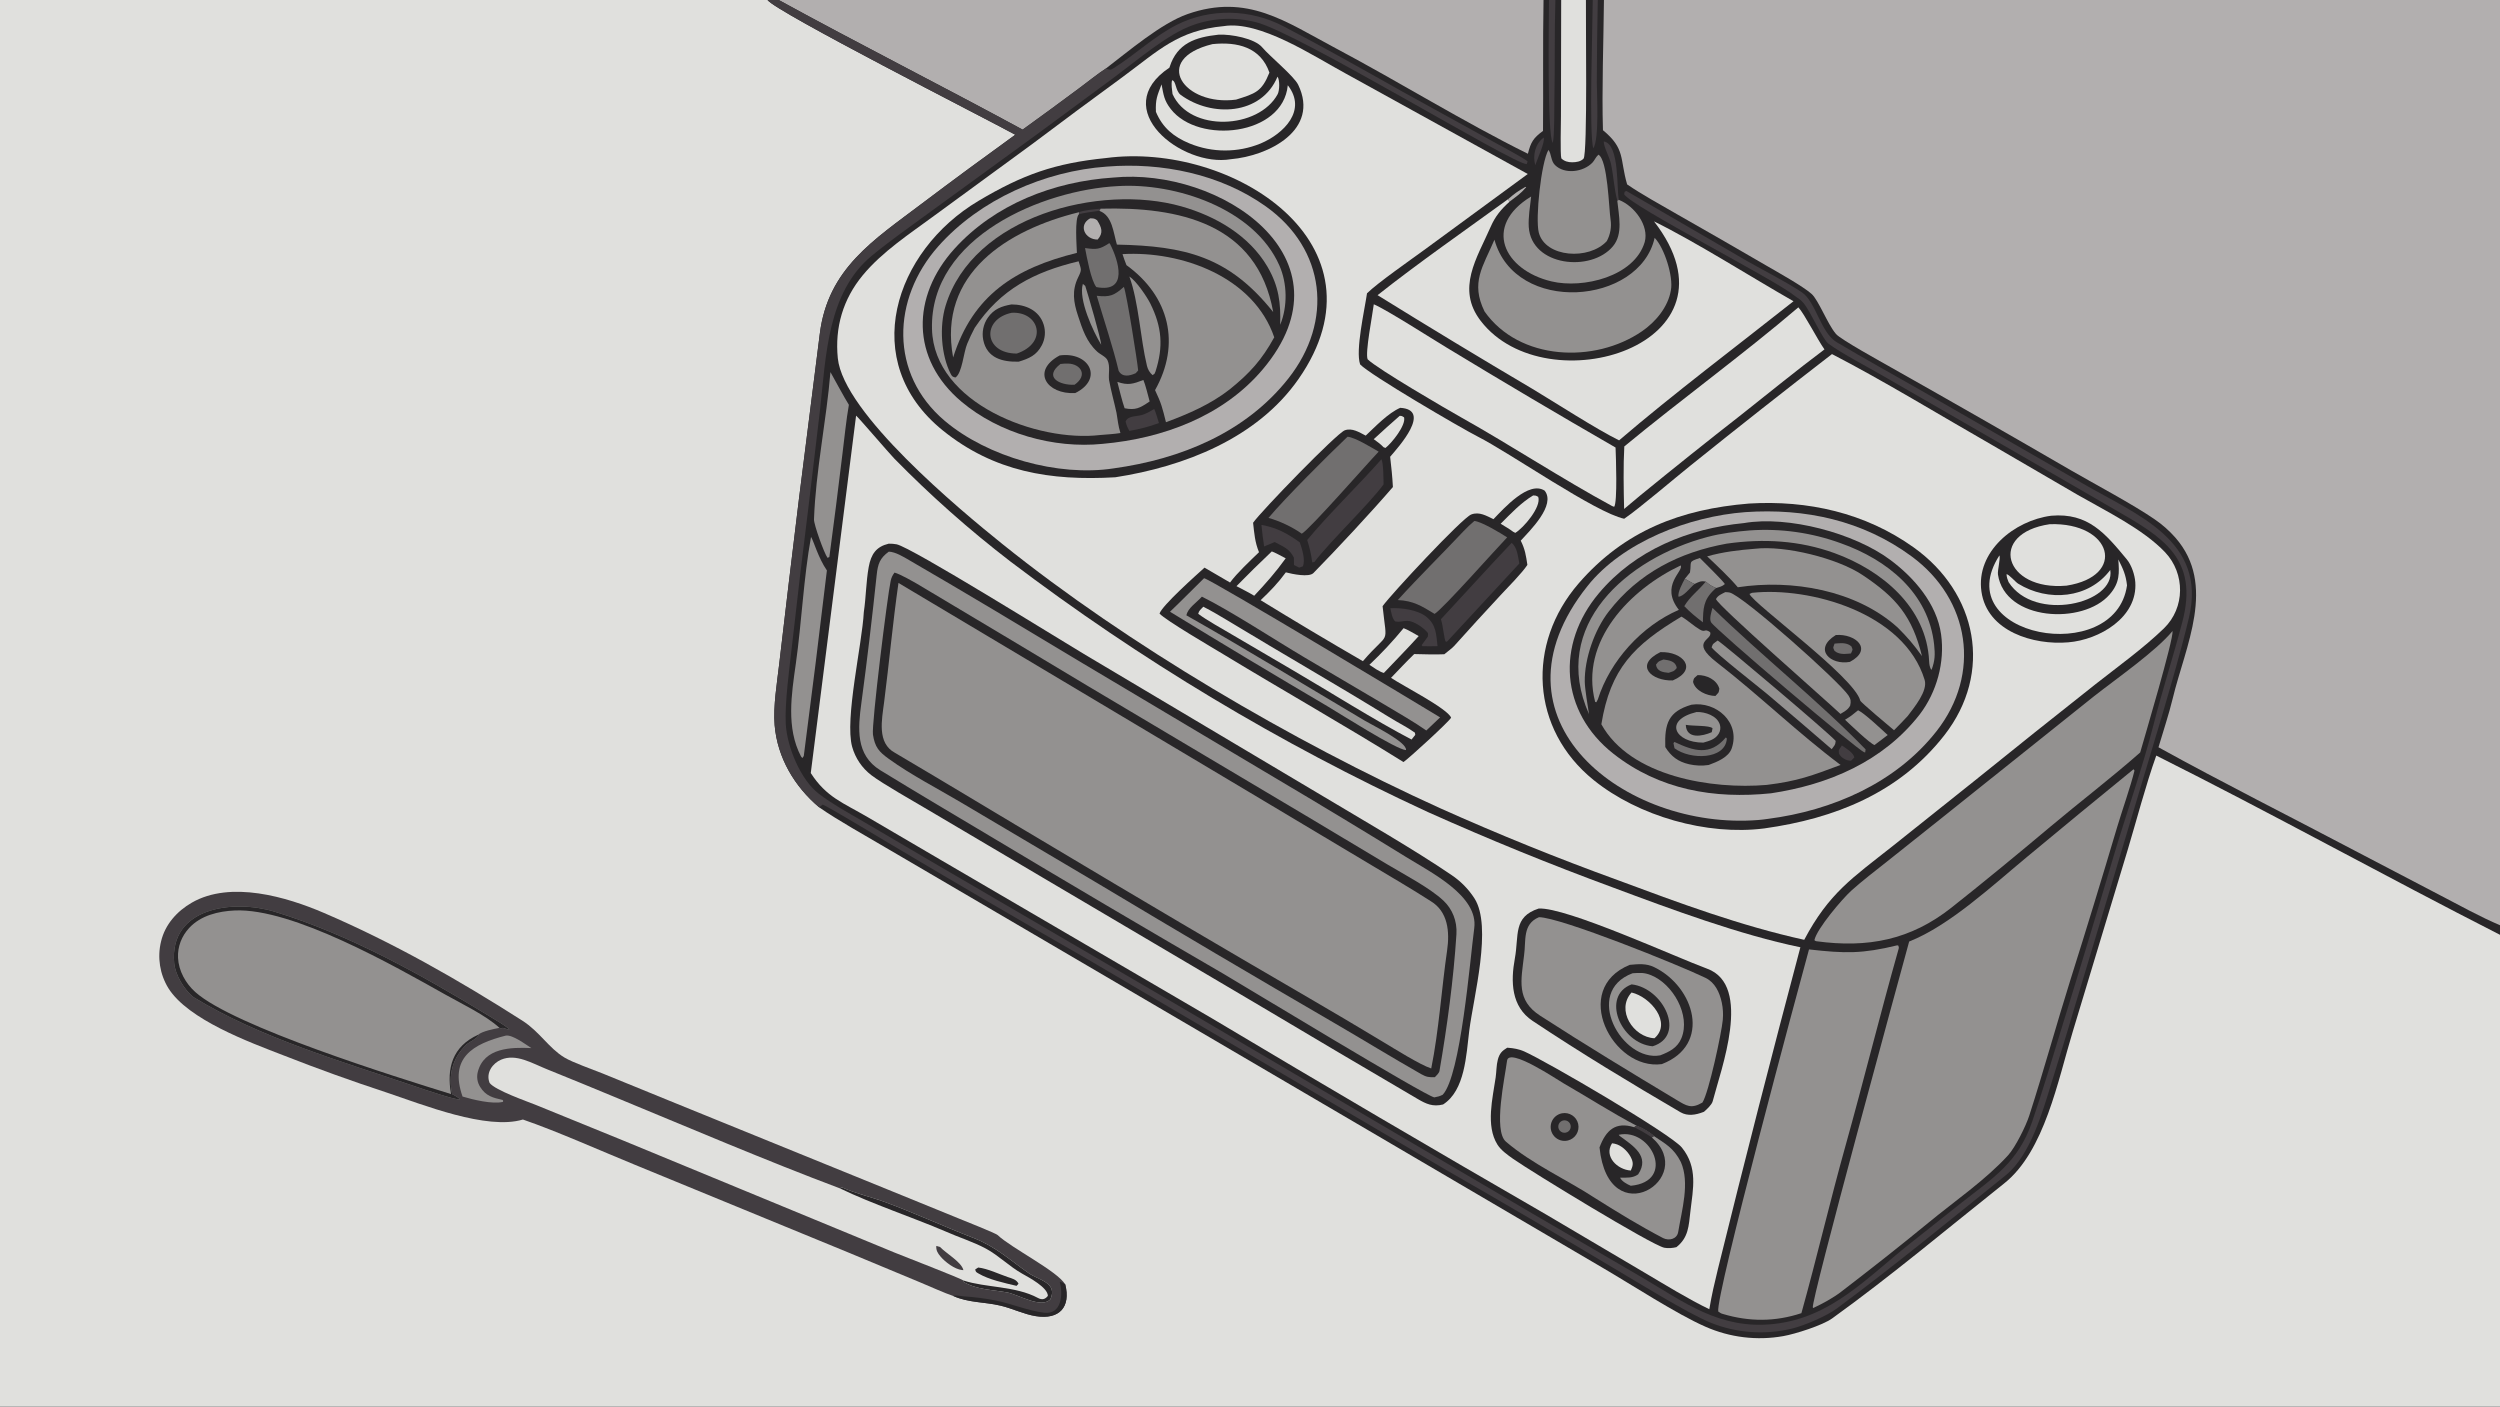 <svg version="1.1" xmlns="http://www.w3.org/2000/svg" style="display: block;" viewBox="0 0 2048 1152" width="1820" height="1024" preserveAspectRatio="none">
<path transform="translate(0,0)" fill="rgb(40,38,40)" d="M 0 0 L 628.754 0 L 637.95 0 L 1264.46 0 L 1268.93 0 L 1274.18 0 L 1278.92 0 L 1299.19 0 L 1304.77 0 L 1308.91 0 L 1313.95 0 L 2048 0 L 2048 757.776 L 2048 765.613 L 2048 1152 L 0 1152 L 0 0 z"></path>
<path transform="translate(0,0)" fill="rgb(224,224,221)" d="M 0 0 L 628.754 0 C 635.641 9.761 806.673 96.668 831.729 110.347 C 806.028 128.878 780.52 147.675 755.21 166.736 C 715.942 196.453 678.272 219.828 671.578 273.346 C 668.883 294.899 666.121 316.75 663.375 338.322 C 657.344 385.115 651.549 431.939 645.988 478.79 L 638.32 543.837 C 636.514 559.339 633.311 578.478 634.583 593.893 C 636.781 620.523 650.945 644.317 671.08 661.221 C 686.448 671.927 709.463 684.667 726.033 694.465 L 833.257 757.213 L 1120.82 925.676 L 1312.5 1038.1 C 1336.41 1052.02 1373.77 1076.41 1397.13 1086.58 C 1417.12 1095.42 1439.29 1098.11 1460.82 1094.29 C 1470.66 1092.56 1492.99 1085.48 1500.9 1079.78 C 1549.2 1045.02 1595.26 1006.23 1641.86 969.182 C 1675.02 942.818 1685.86 884.595 1697.95 845.081 L 1742.84 696.599 C 1750.34 671.624 1757.7 643.241 1766.41 618.821 C 1860.23 665.77 1954.09 717.785 2048 765.613 L 2048 1152 L 0 1152 L 0 0 z"></path>
<path transform="translate(0,0)" fill="rgb(66,61,65)" d="M 428.363 916.887 C 398.968 925.868 346.142 904.636 316.775 894.794 C 288.356 885.462 260.209 875.325 232.367 864.394 C 204.111 853.473 154.155 835.159 137.942 809.334 C 130.913 797.894 128.75 784.12 131.933 771.076 C 135.208 757.115 145.053 746.205 157.215 739.231 C 189.009 721 234.773 734.548 265.31 747.664 C 322.017 771.964 375.979 802.745 427.916 835.919 C 442.115 844.988 449.586 858.424 462.397 866.115 C 469.438 870.342 485.461 875.841 493.56 879.133 L 547.989 901.344 L 727.563 974.359 L 785.822 998.105 C 789.868 999.757 815.674 1010.03 817.191 1011.47 C 828.584 1022.23 866.129 1040.93 872.66 1051.94 C 877.305 1070.43 867.911 1080.99 848.543 1077.92 C 838.699 1076.36 829.101 1071.48 819.366 1069.26 C 806.459 1066.2 793.312 1067.02 780.844 1061.38 C 774.766 1059.46 760.048 1052.86 753.655 1050.21 L 694.438 1025.58 L 520.435 954.1 C 492.496 942.674 456.121 926.452 428.363 916.887 z"></path>
<path transform="translate(0,0)" fill="rgb(40,38,40)" d="M 780.844 1061.38 C 783.359 1060.5 786.04 1061.47 789.311 1061.7 C 798.298 1062.27 807.237 1063.44 816.071 1065.19 C 828.98 1067.83 842.478 1073.57 855.373 1075.12 C 869.693 1076.84 870.993 1060.04 868.124 1049.82 C 870.473 1050.34 870.63 1050.56 872.66 1051.94 C 877.305 1070.43 867.911 1080.99 848.543 1077.92 C 838.699 1076.36 829.101 1071.48 819.366 1069.26 C 806.459 1066.2 793.312 1067.02 780.844 1061.38 z"></path>
<path transform="translate(0,0)" fill="rgb(147,145,144)" d="M 391.67 847.475 C 392.739 849.607 383.89 853.754 382.027 855.551 C 370.426 866.73 367.156 880.709 370.384 896.08 C 370.445 896.369 375.659 898.468 376.861 900.501 C 372.349 900.769 346.796 892.046 339.911 889.704 C 279.855 869.274 212.675 849.947 158.439 816.628 C 150.723 810.432 143.53 798.258 142.678 788.722 C 138.589 742.943 191.349 736.437 224.727 746.612 C 286.354 765.399 345.685 798.548 400.56 832.024 C 405.811 835.228 412.52 839.088 417.24 842.844 L 416.675 843.286 L 411.81 841.788 L 410.514 842.498 L 409.182 841.825 C 404.524 842.703 395.092 844.534 391.67 847.475 z"></path>
<path transform="translate(0,0)" fill="rgb(40,38,40)" d="M 391.67 847.475 C 392.739 849.607 383.89 853.754 382.027 855.551 C 370.426 866.73 367.156 880.709 370.384 896.08 C 370.445 896.369 375.659 898.468 376.861 900.501 C 372.349 900.769 346.796 892.046 339.911 889.704 C 279.855 869.274 212.675 849.947 158.439 816.628 C 150.723 810.432 143.53 798.258 142.678 788.722 C 138.589 742.943 191.349 736.437 224.727 746.612 C 286.354 765.399 345.685 798.548 400.56 832.024 C 405.811 835.228 412.52 839.088 417.24 842.844 L 416.675 843.286 L 411.81 841.788 L 410.514 842.498 L 409.182 841.825 C 397.988 831.545 378.561 822.273 365.109 814.731 C 322.943 791.093 239.673 743.519 192.284 745.679 C 178.813 746.293 164.506 749.727 155.011 759.965 C 148.826 766.635 145.421 775.254 145.84 784.379 C 146.335 795.174 152.059 805.377 160.01 812.508 C 191.344 840.614 324.866 882.238 369.497 896.04 C 365.664 874.781 370.672 856.987 391.67 847.475 z"></path>
<path transform="translate(0,0)" fill="rgb(224,224,221)" d="M 789.246 1048.71 C 785.849 1046.48 740.763 1029.15 732.667 1025.79 L 510.243 933.971 L 439.244 905.056 C 431.936 902.066 405.636 893.003 401.09 886.919 C 397.737 878.524 403.682 870.786 410.469 867.893 C 422.775 862.647 435.636 870.744 448.734 875.992 C 466.989 883.355 485.205 890.816 503.38 898.376 C 562.386 922.736 628.825 951.063 688.172 973.319 L 689.647 972.399 L 690.327 972.708 C 701.354 977.613 713.254 980.19 724.49 984.312 C 748.97 993.294 773.035 1004.42 797.299 1013.82 C 815.987 1021.07 826.903 1031.74 842.975 1042.88 C 850.91 1048.39 866.641 1050.58 860.481 1064.08 C 853.099 1072.09 834.202 1060.19 825.09 1058.51 C 812.865 1056.25 799.963 1056.33 789.042 1049.71 L 789.246 1048.71 z"></path>
<path transform="translate(0,0)" fill="rgb(40,38,40)" d="M 688.172 973.319 L 689.647 972.399 L 690.327 972.708 C 701.354 977.613 713.254 980.19 724.49 984.312 C 748.97 993.294 773.035 1004.42 797.299 1013.82 C 815.987 1021.07 826.903 1031.74 842.975 1042.88 C 850.91 1048.39 866.641 1050.58 860.481 1064.08 C 853.099 1072.09 834.202 1060.19 825.09 1058.51 C 812.865 1056.25 799.963 1056.33 789.042 1049.71 L 789.246 1048.71 C 807.424 1054.73 831.819 1053.09 850.327 1063.05 C 853.661 1064.84 856.241 1064.16 858.413 1061.32 C 858.372 1054.41 843.012 1046.32 837.383 1043.14 C 826.698 1037.12 818.148 1028.27 807.684 1022.63 C 797.338 1017.05 784.929 1013.21 774.18 1008.39 C 747.292 996.904 714.167 985.923 688.172 973.319 z"></path>
<path transform="translate(0,0)" fill="rgb(40,38,40)" d="M 801.36 1038.09 C 809.186 1039.02 818.042 1043.34 825.567 1045.91 C 829.096 1047.11 832.627 1047.82 834.364 1051.36 L 832.758 1053.12 C 823.02 1050.79 810.111 1048.09 801.472 1042.93 C 799.607 1041.81 799.382 1041.79 798.882 1039.69 L 801.36 1038.09 z"></path>
<path transform="translate(0,0)" fill="rgb(66,61,65)" d="M 767.016 1020.42 L 770.099 1021.29 C 775.102 1026.57 787.729 1033.66 789.205 1040.23 C 788.839 1040.21 788.472 1040.2 788.107 1040.16 C 782.024 1039.51 774.263 1033.6 770.459 1029.07 C 768.187 1026.37 766.745 1024.09 767.016 1020.42 z"></path>
<path transform="translate(0,0)" fill="rgb(147,145,144)" d="M 414.393 848.146 C 419.872 847.336 430.279 855.185 435.311 858.382 C 418.984 857.654 396.457 857.845 391.374 878.039 C 390.342 882.156 391.037 886.515 393.297 890.107 C 397.992 897.723 403.847 899.072 411.777 900.865 C 412.334 901.483 412.083 901.182 412.094 902.399 C 403.656 904.6 387.254 900.583 378.912 898.069 C 367.85 866.461 387.16 855.018 414.393 848.146 z"></path>
<path transform="translate(0,0)" fill="rgb(178,175,175)" d="M 1313.95 0 L 2048 0 L 2048 757.776 C 2032.23 751.114 2014.06 741.105 1998.68 733.078 L 1928.82 696.579 C 1875.73 668.578 1820.71 641.018 1768.22 612.023 C 1772 599.143 1776.75 585.11 1779.87 572.13 C 1790.22 529.061 1816.04 479.176 1782.09 440.348 C 1777.04 434.602 1771.29 429.522 1764.96 425.23 C 1747.58 413.249 1715.95 396.421 1696.27 385.054 C 1647.51 356.759 1598.57 328.768 1549.45 301.084 C 1542.13 296.899 1507.8 278.032 1504.08 273.571 L 1503.67 273.073 C 1497.14 265.243 1489.62 245.695 1484.07 240.737 C 1476.96 234.387 1456.09 222.813 1447.13 217.598 C 1422.88 203.492 1398.56 189.509 1374.17 175.652 C 1361.6 168.4 1344.58 159.057 1332.94 151.028 C 1326.81 129.922 1331.68 121.918 1313.14 106.634 C 1312.13 73.364 1313.64 33.831 1313.95 0 z"></path>
<path transform="translate(0,0)" fill="rgb(178,175,175)" d="M 637.95 0 L 1264.46 0 C 1263.81 35.731 1264.35 71.498 1264.04 107.216 C 1256.1 113.042 1254.04 116.352 1251.65 125.939 C 1198.56 99.648 1146.66 67.325 1093.89 39.345 C 1053.16 17.742 1021.86 -5.589 972.921 11.496 C 951.319 19.037 924.573 41.903 905.871 56.16 C 900.626 59.422 889.037 68.571 883.666 72.545 C 868.447 83.877 853.136 95.085 837.735 106.168 C 771.453 70.216 704.121 36.211 637.95 0 z"></path>
<path transform="translate(0,0)" fill="rgb(66,61,65)" d="M 628.754 0 L 637.95 0 C 704.121 36.211 771.453 70.216 837.735 106.168 C 853.136 95.085 868.447 83.877 883.666 72.545 C 889.037 68.571 900.626 59.422 905.871 56.16 C 909.267 57.12 909.24 57.774 912.479 55.735 C 929.847 44.802 946.067 29.31 964.359 20.179 C 991.794 6.484 1024.38 7.446 1051.43 21.536 C 1084.18 38.566 1116.5 56.83 1148.75 74.991 L 1223.19 116.005 C 1226.87 118.07 1250.09 130.316 1251.38 132.253 L 1250.74 134.405 C 1240.66 135.219 1063.7 26.953 1029.21 18.276 C 1011.99 13.765 993.799 14.588 977.051 20.634 C 956.758 27.777 931.566 49.353 913.442 62.809 L 850.289 109.4 L 762.288 173.394 C 746.761 184.752 728.826 197.325 714.075 209.535 C 678.095 239.318 676.655 290.884 671.832 335.067 L 662.592 412.739 C 657.741 451.212 653.163 489.718 648.858 528.255 C 646.807 546.396 642.725 575.903 643.71 593.085 C 644.781 611.752 655.829 638.697 670.842 650.15 C 681.92 658.6 694.657 665.551 707.03 672.745 L 758.709 703.068 L 968.231 825.319 L 1255.39 993.925 L 1344.24 1045.69 C 1379.77 1066.49 1408.6 1088.98 1452.59 1084.39 C 1500.51 1079.4 1529.95 1045.74 1566.02 1017.42 L 1606.67 985.167 C 1632.67 964.729 1653.28 952.166 1664.71 918.778 C 1673.49 893.096 1681.09 867.431 1689.03 841.496 C 1703.38 795.21 1717.41 748.826 1731.13 702.348 C 1742.03 665.646 1754.96 629.691 1764.4 592.688 C 1771.47 564.994 1780.34 537.752 1787.57 510.112 C 1801.95 457.066 1770.95 439.537 1732.09 417.173 L 1686.65 390.865 L 1543.53 308.396 C 1530.48 300.742 1509.55 290.014 1497.98 281.575 C 1492.97 277.918 1483.62 255.695 1477.53 248.329 L 1477.1 247.809 C 1474.64 244.828 1472.23 243.946 1469.97 242.089 C 1453.89 228.911 1336.75 169.296 1330.51 159.098 L 1330.94 157.007 L 1332.36 156.418 L 1431.05 213.701 C 1445.17 221.751 1462.81 230.503 1476.16 239.477 C 1487.57 247.15 1491.45 272.463 1504.64 280.287 C 1527.52 293.861 1551.08 306.918 1574.2 320.065 L 1706.17 395.966 C 1750.33 421.679 1808.23 442.602 1793.16 505.961 C 1786.66 533.296 1779.08 558.795 1771.25 585.734 L 1726.39 735.567 L 1699.04 826.431 C 1693.18 846.551 1686.96 866.306 1680.76 886.329 C 1673.46 909.944 1663.43 946.177 1643.07 962.557 C 1597.41 999.3 1551.57 1036.94 1504.49 1071.83 C 1496.27 1077.89 1478.05 1085.66 1468.19 1088.06 C 1445.95 1093.51 1422.56 1091.83 1401.33 1083.27 C 1382.49 1075.57 1341.02 1049.87 1321.52 1038.36 C 1276.18 1011.19 1230.56 984.471 1184.69 958.201 L 893.399 787.055 C 837.784 755.201 782.44 722.876 727.374 690.084 C 720.561 686.033 677.144 659.845 673.868 658.939 C 672.912 659.697 671.984 660.401 671.08 661.221 C 650.945 644.317 636.781 620.523 634.583 593.893 C 633.311 578.478 636.514 559.339 638.32 543.837 L 645.988 478.79 C 651.549 431.939 657.344 385.115 663.375 338.322 C 666.121 316.75 668.883 294.899 671.578 273.346 C 678.272 219.828 715.942 196.453 755.21 166.736 C 780.52 147.675 806.028 128.878 831.729 110.347 C 806.673 96.668 635.641 9.761 628.754 0 z"></path>
<path transform="translate(0,0)" fill="rgb(224,224,221)" d="M 1278.92 0 L 1299.19 0 C 1298.92 12.502 1300.66 126.342 1297.23 129.944 C 1294.92 132.359 1291.14 132.91 1287.93 132.913 C 1284.57 132.916 1281.48 132.111 1279.04 129.716 C 1278.05 126.441 1278.73 100.301 1278.74 95.043 L 1278.92 0 z"></path>
<path transform="translate(0,0)" fill="rgb(66,61,65)" d="M 1268.93 0 L 1274.18 0 C 1273.32 26.886 1273.93 54.235 1273.36 81.128 C 1273.19 88.824 1273.55 110.639 1272.06 116.996 C 1267.28 111.582 1268.91 14.411 1268.93 0 z"></path>
<path transform="translate(0,0)" fill="rgb(66,61,65)" d="M 1304.77 0 L 1308.91 0 C 1308.43 22.513 1308.16 45.03 1308.1 67.548 C 1308.15 77.957 1310.22 113.601 1305.25 121.484 C 1301.59 110.637 1304.72 19.714 1304.77 0 z"></path>
<path transform="translate(0,0)" fill="rgb(224,224,221)" d="M 1002.49 21.395 C 1032.07 16.625 1075.65 45.75 1101.94 59.97 L 1251.54 142.508 L 1166.39 204.922 C 1154.81 213.404 1129 231.346 1119.86 240.204 C 1117.78 254.356 1110.29 286.888 1114.21 298.429 C 1121.72 306.674 1196.71 350.523 1210.44 357.485 C 1237.24 371.079 1306.83 419.751 1330.53 424.863 C 1342.9 416.455 1372.27 391.358 1385.1 381.095 C 1423.36 350.35 1461.91 319.982 1500.76 289.995 C 1542.01 311.227 1591.04 341.125 1632.1 364.589 L 1702.12 405.342 C 1724.91 418.422 1755.83 433.415 1773.76 452.432 C 1790.08 469.749 1790.2 497.723 1772.6 514.726 C 1755.73 531.013 1735.5 545.531 1716.72 560.296 C 1683.46 586.542 1650.35 612.972 1617.39 639.585 L 1550.31 693.066 C 1517.59 718.958 1498.22 731.47 1478.02 769.711 C 1425.74 758.195 1375.24 739.419 1325.18 720.787 C 1275.96 702.934 1227.4 683.279 1179.62 661.863 C 1059.3 607.249 924.147 528.274 821.224 445.6 C 786.272 417.524 690.802 338.304 686.326 293.314 C 683.823 268.15 690.605 245.003 706.7 225.52 C 722.843 205.979 745.556 191.266 765.846 176.285 L 845.539 118.007 C 870.203 99.447 895 81.065 919.928 62.862 C 949.18 41.291 965.016 24.927 1002.49 21.395 z"></path>
<path transform="translate(0,0)" fill="rgb(40,38,40)" d="M 1432.77 412.409 C 1480.88 409.512 1527.84 419.921 1567.62 448.278 C 1619.82 485.494 1633.05 550.803 1592.64 602.391 C 1555.89 649.317 1503.1 670.418 1445.27 678.477 C 1398.31 684.509 1342.25 668.536 1305.55 638.906 C 1253.86 597.175 1250.29 527.35 1293.26 477.774 C 1330.71 434.585 1376.94 417 1432.77 412.409 z"></path>
<path transform="translate(0,0)" fill="rgb(178,175,175)" d="M 1429.71 419.441 C 1478.84 416.072 1526.07 426.249 1566.13 455.784 C 1613.86 490.969 1623.24 551.881 1586.42 598.822 C 1553.1 641.307 1500.95 663.853 1448.41 670.636 C 1445.72 671.05 1443.03 671.366 1440.32 671.582 C 1331.49 680.296 1213.19 589.545 1300.5 479.933 C 1329.39 443.66 1383.84 422.881 1429.71 419.441 z"></path>
<path transform="translate(0,0)" fill="rgb(40,38,40)" d="M 1428.63 428.405 C 1464.88 422.127 1519.11 436.688 1548.42 458.47 C 1568.08 473.086 1586.65 494.476 1590.15 519.634 C 1593.31 542.396 1586.6 566.765 1572.69 585.037 C 1542.55 623.758 1497.84 642.638 1450.9 649.701 C 1404.2 654.525 1359.28 646.886 1321.66 617.269 C 1278.17 583.029 1274.59 527.761 1309.76 485.922 C 1339.72 450.29 1383.06 432.861 1428.63 428.405 z"></path>
<path transform="translate(0,0)" fill="rgb(147,145,144)" d="M 1377.44 505.016 C 1382.78 508.095 1387.21 512.506 1392.51 515.608 C 1397.28 518.402 1396.09 514.36 1400.97 517.775 C 1403.29 524.537 1383.7 524.932 1406.51 542.587 C 1440.89 569.206 1472.99 600.443 1507.81 626.5 C 1483.98 635.38 1472.74 639.727 1447.24 642.849 C 1402.76 646.656 1335.66 636.249 1311.83 593.179 C 1319.24 547.75 1338.22 528.459 1377.44 505.016 z"></path>
<path transform="translate(0,0)" fill="rgb(40,38,40)" d="M 1385.67 577.156 C 1405.79 574.105 1426.01 591.522 1418.61 612.937 C 1416.1 620.221 1406.57 624.014 1399.72 626.531 C 1394.38 627.337 1388.92 627.128 1383.65 625.913 C 1374.66 623.834 1368.96 619.504 1364.2 611.848 C 1363.54 592.617 1366.71 582.688 1385.67 577.156 z"></path>
<path transform="translate(0,0)" fill="rgb(147,145,144)" d="M 1389.84 583.144 C 1396.84 582.905 1406.86 586.174 1408.99 593.72 C 1409.65 596.119 1409.3 598.684 1408.02 600.815 C 1405.2 605.584 1400.32 606.762 1395.37 608.213 C 1372.03 608.278 1362.42 589.767 1389.84 583.144 z"></path>
<path transform="translate(0,0)" fill="rgb(40,38,40)" d="M 1380.99 593.632 C 1386.66 594.775 1400.51 593.917 1402.92 596.465 L 1402.27 599.662 C 1394.56 603.073 1381.49 605.632 1380.99 593.632 z"></path>
<path transform="translate(0,0)" fill="rgb(113,111,111)" d="M 1413.83 603.948 L 1414.63 604.876 C 1413.58 622.275 1384.55 622.504 1371.75 612.805 L 1370.9 608.611 L 1371.69 607.65 C 1387.54 615.113 1400.85 619.338 1413.83 603.948 z"></path>
<path transform="translate(0,0)" fill="rgb(40,38,40)" d="M 1360.15 534.11 C 1378.72 533.349 1391.49 548.194 1370.36 557.28 C 1352.94 557.872 1338.4 544.812 1360.15 534.11 z"></path>
<path transform="translate(0,0)" fill="rgb(113,111,111)" d="M 1362.73 540.111 C 1367.55 540.76 1372.92 541.64 1373.59 547.139 C 1370.87 550.28 1371.23 549.469 1366.9 551.039 C 1362.18 550.652 1357.21 549.718 1356.59 544.317 C 1359.18 540.981 1358.52 541.924 1362.73 540.111 z"></path>
<path transform="translate(0,0)" fill="rgb(40,38,40)" d="M 1390.72 552.891 C 1397.96 552.745 1406.42 556.623 1408.49 564.05 C 1407.8 567.998 1408.36 566.5 1405.28 569.986 C 1398.32 569.895 1388.71 565.783 1386.94 558.451 C 1387.77 554.713 1387.47 555.843 1390.72 552.891 z"></path>
<path transform="translate(0,0)" fill="rgb(147,145,144)" d="M 1435.2 485.525 C 1482.6 480.401 1560.03 501.837 1576.67 556.856 C 1579.4 565.881 1568.15 579.271 1562.84 586.369 C 1559.55 590.099 1555.11 594.426 1551.58 598.068 C 1547.41 594.551 1524.29 575.257 1523.91 573.767 C 1518.98 554.427 1436.22 494.511 1433.18 486.453 L 1435.2 485.525 z"></path>
<path transform="translate(0,0)" fill="rgb(40,38,40)" d="M 1503.9 520.094 C 1519.9 518.798 1534.89 531.715 1515.42 542.088 C 1499.65 545.032 1484.95 531.785 1503.9 520.094 z"></path>
<path transform="translate(0,0)" fill="rgb(113,111,111)" d="M 1502.86 527.131 C 1503.78 527.031 1504.69 526.946 1505.61 526.876 C 1509.6 526.575 1513.51 526.662 1516.68 529.41 C 1517.96 532.78 1517.94 531.273 1516.31 535.171 C 1515.71 535.241 1515.1 535.303 1514.5 535.359 C 1510.34 535.742 1506.26 535.901 1502.87 533.098 C 1501.39 529.703 1501.52 531.245 1502.86 527.131 z"></path>
<path transform="translate(0,0)" fill="rgb(147,145,144)" d="M 1437.8 449.421 C 1462.3 446.573 1505.06 457.173 1525.62 470.835 C 1553.96 489.66 1566.49 505.061 1574.5 537.35 C 1567.85 528.101 1562.54 521.844 1554.51 513.89 C 1520.45 483.172 1467.79 474.221 1423.62 480.973 C 1416.2 472.254 1406.85 463.598 1398.5 455.654 C 1411.54 451.999 1424.35 450.487 1437.8 449.421 z"></path>
<path transform="translate(0,0)" fill="rgb(147,145,144)" d="M 1433.45 434.411 C 1458.77 432.635 1484.17 436.216 1508.01 444.921 C 1545.89 458.355 1579.96 485.439 1584.45 528.086 C 1585.29 536.12 1585.17 540.857 1582.4 548.435 L 1581.88 548.296 C 1580.69 545.919 1580.45 544.012 1580.33 541.413 C 1578.32 497.464 1541.66 467.062 1502.72 452.971 C 1474.34 442.701 1444.84 440.908 1414.43 445.259 C 1375.88 452.254 1342.2 469.303 1317.77 500.975 C 1306.23 515.94 1297.95 539.459 1298.24 558.409 C 1298.33 564.347 1300.74 578.5 1301.72 584.898 C 1269.27 512.198 1332.93 457.206 1398.74 439.779 C 1410.28 436.724 1421.56 435.42 1433.45 434.411 z"></path>
<path transform="translate(0,0)" fill="rgb(147,145,144)" d="M 1376.83 463.088 C 1379.55 467.758 1359.51 479.433 1375.33 499.463 C 1344.84 512.63 1318.97 541.156 1308.96 572.791 L 1307.74 575.135 L 1306.76 574.867 C 1293.8 525.089 1335.55 482.557 1376.83 463.088 z"></path>
<path transform="translate(0,0)" fill="rgb(147,145,144)" d="M 1413.36 484.958 C 1413.61 484.971 1413.86 484.99 1414.11 484.999 C 1415.05 485.032 1415.88 485.081 1416.81 485.263 C 1427.35 487.328 1506.97 558.37 1514.29 569.654 C 1516.23 572.656 1516.43 574.443 1515.65 577.915 C 1513.75 581.399 1511.09 582.611 1507.7 584.705 C 1496.73 574.318 1406.63 495.527 1405.74 490.617 C 1407.27 487.656 1410.36 486.503 1413.36 484.958 z"></path>
<path transform="translate(0,0)" fill="rgb(113,111,111)" d="M 1402.88 497.874 C 1442.37 536.351 1490.58 574.796 1528.3 613.75 L 1527.96 616.261 C 1527.73 616.212 1527.49 616.173 1527.25 616.114 C 1522.21 614.87 1404.93 515.389 1401.67 509.589 C 1400.05 506.701 1402.09 500.85 1402.88 497.874 z"></path>
<path transform="translate(0,0)" fill="rgb(147,145,144)" d="M 1407.09 524.58 C 1410.16 525.829 1498.33 600.476 1503.8 606.812 C 1503.42 610.547 1502.98 610.082 1500.53 613.583 C 1483.24 598.697 1465.34 583.227 1447.96 568.642 C 1439.93 561.909 1406.34 535.838 1402.14 530.187 C 1403.3 526.677 1403.64 527.296 1407.09 524.58 z"></path>
<path transform="translate(0,0)" fill="rgb(147,145,144)" d="M 1522.14 581.714 C 1527.42 584.12 1541.5 597.549 1546.41 601.98 L 1535.61 610.189 C 1531.69 608.873 1515.51 593.246 1511.44 589.469 C 1516.01 586.745 1518.02 585.13 1522.14 581.714 z"></path>
<path transform="translate(0,0)" fill="rgb(147,145,144)" d="M 1380.24 474.01 C 1381.38 472.615 1382.77 470.907 1384.43 468.886 C 1385.91 459.778 1382.5 460.313 1392.54 456.983 C 1396.47 461.033 1410.97 475.128 1413.02 478.324 C 1410.85 480.341 1408.71 480.695 1405.84 481.59 C 1401.62 479.754 1400.95 479.258 1397.37 476.332 C 1393.23 475.568 1392.03 476.475 1388.21 478.267 C 1386.2 477.517 1382.27 475.151 1380.24 474.01 z"></path>
<path transform="translate(0,0)" fill="rgb(113,111,111)" d="M 1397.37 476.332 C 1400.95 479.258 1401.62 479.754 1405.84 481.59 C 1405.25 482.089 1404.68 482.604 1404.12 483.134 C 1395.31 491.497 1395.28 498.514 1395 509.693 C 1388.86 504.896 1385.17 502.04 1379.76 496.449 C 1384.58 488.353 1391.21 483.871 1397.37 476.332 z"></path>
<path transform="translate(0,0)" fill="rgb(66,61,65)" d="M 1508.87 610.569 C 1512.38 613.009 1518.26 616.316 1519.07 620.368 L 1516.4 623.029 C 1512.73 623.192 1508.09 620.614 1506.49 617.226 C 1506.08 613.555 1506.4 614.411 1508.87 610.569 z"></path>
<path transform="translate(0,0)" fill="rgb(113,111,111)" d="M 1388.21 478.267 C 1383.93 481.888 1379.62 488.136 1375.08 488.76 C 1374.06 485.302 1378.49 477.222 1380.24 474.01 C 1382.27 475.151 1386.2 477.517 1388.21 478.267 z"></path>
<path transform="translate(0,0)" fill="rgb(40,38,40)" d="M 906.06 129.43 C 1009.23 115.77 1140.81 199.899 1063.73 310.441 C 1029.86 359.011 970.061 382.15 913.663 390.886 C 860.309 393.965 814.32 386.358 772.409 352.588 C 702.586 296.33 732.712 205.446 801.588 164.517 C 838.03 142.861 864.182 133.672 906.06 129.43 z"></path>
<path transform="translate(0,0)" fill="rgb(178,175,175)" d="M 906.724 136.439 C 951.656 132.818 999.786 142.51 1037.05 169.098 C 1086.11 204.106 1092.48 263.069 1055.41 310.008 C 1020.44 354.296 967.222 376.028 912.223 383.608 C 866.779 390.616 808.976 374.31 773.918 344.66 C 728.544 306.285 730.573 244.746 768.499 201.888 C 802.693 163.249 855.834 140.058 906.724 136.439 z"></path>
<path transform="translate(0,0)" fill="rgb(40,38,40)" d="M 911.857 145.429 C 999.492 136.769 1111.33 211.267 1034.52 302.412 C 1002.09 340.897 952.537 359.146 903.247 363.517 C 863.123 367.602 818.603 354.99 787.701 329.025 C 745.908 293.909 746.713 242.63 781.816 203.823 C 814.967 167.176 863.325 148.628 911.857 145.429 z"></path>
<path transform="translate(0,0)" fill="rgb(147,145,144)" d="M 915.565 152.426 C 962.656 149.502 1027.41 170.585 1048.08 217.467 C 1054.58 232.196 1054.89 251.067 1048.72 266.013 C 1049.29 247.992 1047.6 234.495 1038.36 218.536 C 1023.3 192.843 996.027 176.997 967.727 169.003 C 901.05 150.169 796.916 177.062 774.608 250.443 C 769.469 267.349 770.89 290.671 778.854 306.293 C 779.948 308.438 780.586 308.667 782.687 309.175 C 788.204 305.687 789.354 288.487 792.344 281.515 C 794.508 276.47 795.858 273.484 798.471 268.525 C 819.625 236.874 847.184 222.712 883.609 213.998 C 885.71 220.973 886.446 220.591 883.234 227.141 C 877.895 238.028 879.465 247.596 883.077 258.543 C 886.711 269.556 889.975 279.887 898.765 287.954 C 901.417 290.388 905.942 292.1 907.293 295.095 C 909.609 300.227 907.922 305.862 908.531 311.213 C 910.23 320.616 912.662 328.86 914.644 338.118 C 915.799 344.575 915.861 348.083 917.846 354.662 C 912.307 355.535 906.978 355.782 901.251 356.273 C 850.114 362.409 765.117 330.58 763.491 269.596 C 761.471 193.829 854.648 155.54 915.565 152.426 z"></path>
<path transform="translate(0,0)" fill="rgb(40,38,40)" d="M 828.6 249.326 C 840.024 249.327 851.217 254.075 854.93 265.708 C 856.749 271.357 856.222 277.5 853.468 282.757 C 849.098 291.091 842.944 293.636 834.552 296.206 C 821.301 296.56 808.493 293.361 805.465 278.404 C 804.221 272.095 805.566 265.551 809.196 260.244 C 814.208 253.04 820.411 250.783 828.6 249.326 z"></path>
<path transform="translate(0,0)" fill="rgb(113,111,111)" d="M 828.789 256.175 C 851.194 254.88 859.047 280.596 832.959 289.568 C 805.602 289.553 804.078 261.287 828.789 256.175 z"></path>
<path transform="translate(0,0)" fill="rgb(40,38,40)" d="M 868.088 291.106 C 892.104 287.78 904.491 310.173 880.836 321.921 C 857.305 323.207 844.576 303.707 868.088 291.106 z"></path>
<path transform="translate(0,0)" fill="rgb(113,111,111)" d="M 868.731 298.089 C 870.79 297.831 872.865 297.723 874.939 297.767 C 885.308 298.008 891.499 307.291 880.268 315.111 C 868.006 315.664 854.675 308.89 868.731 298.089 z"></path>
<path transform="translate(0,0)" fill="rgb(147,145,144)" d="M 919.542 208.125 C 968.028 205.316 1027.01 226.715 1043.86 276.257 C 1033.67 294.748 1023.92 305.532 1007.43 318.852 C 991.841 331.07 973.566 338.985 955.161 345.79 C 952.193 333.901 951.412 330.449 946.22 319.507 C 967.469 281.708 958.067 242.679 922.795 217.153 C 921.767 214.836 920.431 210.658 919.542 208.125 z"></path>
<path transform="translate(0,0)" fill="rgb(147,145,144)" d="M 901.622 170.915 C 965.512 169.203 1030.02 182.693 1043 255.57 C 1006.64 209.963 970.728 201.465 914.965 200.327 C 912.012 190.4 911.273 176.673 900.791 172.763 L 900.471 172.641 L 901.622 170.915 z"></path>
<path transform="translate(0,0)" fill="rgb(147,145,144)" d="M 883.894 173.801 L 883.882 175.395 C 880.207 178.654 882.031 201.391 882.201 207.097 C 831.534 219.603 796.915 241.794 780.81 292.767 C 767.997 224.064 825.316 188.184 883.894 173.801 z"></path>
<path transform="translate(0,0)" fill="rgb(113,111,111)" d="M 920.681 234.949 C 922.963 240.708 931.78 296.154 932.38 303.415 L 930.348 305.677 C 925.254 307.937 919.447 309.179 916.419 303.755 C 911.913 284.749 904.134 261.45 898.461 242.251 C 909.13 243.463 912.655 242.089 920.681 234.949 z"></path>
<path transform="translate(0,0)" fill="rgb(147,145,144)" d="M 925.17 226.444 C 930.589 229.821 939.5 242.874 942.354 248.633 C 951.961 268.02 953.073 283.983 946.617 304.179 C 945.487 306.686 946.325 305.749 944.167 307.21 C 941.747 305.127 940.319 302.622 939.573 299.557 C 934.262 277.746 932.847 247.366 925.17 226.444 z"></path>
<path transform="translate(0,0)" fill="rgb(113,111,111)" d="M 908.73 199.127 C 908.931 199.345 909.132 199.564 909.334 199.782 C 916.301 213.396 924.753 240.201 898.119 235.123 C 893.726 229.709 890.307 210.434 888.869 203.164 C 898.4 204.484 900.812 204.28 908.73 199.127 z"></path>
<path transform="translate(0,0)" fill="rgb(147,145,144)" d="M 936.651 311.208 C 938.093 314.184 940.773 324.981 941.801 328.776 L 941.4 329.048 C 933.734 334.219 930.245 336.112 921.284 334.369 C 919.079 327.998 917.069 319.439 915.332 312.755 C 924.122 315.802 928.202 314.455 936.651 311.208 z"></path>
<path transform="translate(0,0)" fill="rgb(66,61,65)" d="M 945.509 334.94 C 946.601 336.903 948.608 343.91 949.394 346.449 C 941.171 349.553 933.754 351.367 925.15 352.943 C 923.413 349.62 923.043 348.92 922.09 345.255 C 924.223 339.894 931.948 341.464 937.114 339.336 C 940.542 337.924 942.352 336.838 945.509 334.94 z"></path>
<path transform="translate(0,0)" fill="rgb(178,175,175)" d="M 893.066 178.804 C 896.046 178.912 896.403 178.758 898.75 180.372 C 902.565 186.377 904.066 190.623 899.205 196.194 C 888.798 196.305 882.947 184.397 893.066 178.804 z"></path>
<path transform="translate(0,0)" fill="rgb(147,145,144)" d="M 887.083 232.545 L 889.016 234.131 C 891.099 240.335 902.016 278.033 902.123 282.361 C 895.394 271.359 883.263 245.021 887.083 232.545 z"></path>
<path transform="translate(0,0)" fill="rgb(66,61,65)" d="M 883.894 173.801 C 887.408 172.25 897.851 171.149 901.622 170.915 L 900.471 172.641 C 895.882 173.336 888.138 174.275 883.882 175.395 L 883.894 173.801 z"></path>
<path transform="translate(0,0)" fill="rgb(40,38,40)" d="M 1147.07 334.008 C 1173.34 335.579 1145.57 366.186 1138.81 374.083 C 1139.8 382.654 1140.61 390.278 1141.07 398.883 C 1123.3 419.497 1095.79 449.039 1075.98 469.296 C 1072.34 473.02 1058.79 470.197 1053.36 468.757 C 1047.15 477.315 1040.37 484.33 1032.71 491.55 C 1060.41 508.569 1088.34 525.222 1116.49 541.505 C 1138.86 515.473 1136.13 530.393 1132.62 496.455 C 1139.43 486.831 1197.81 424.159 1205.26 421.349 C 1211.87 418.853 1217.6 422.431 1223.45 425.2 C 1231.8 416.577 1252.37 393.354 1265.39 401.851 C 1274.76 413.652 1253.4 434.5 1245.79 442.779 C 1249.38 449.971 1250.07 454.93 1251.23 462.645 C 1247.1 469.093 1235.09 481.17 1229.35 487.35 C 1216.51 501.147 1203.79 515.063 1191.21 529.095 C 1189.37 531.035 1185.37 534.061 1183.16 535.831 C 1175.32 536.188 1166.45 535.832 1158.52 535.677 C 1152.4 541.528 1145.51 548.995 1139.52 555.154 C 1148.83 561.431 1186.12 580.472 1188.74 587.792 C 1186.94 591.171 1154.1 621.181 1149.74 624.122 C 1101.3 593.954 1051.37 565.698 1002.61 536.11 C 994.168 530.984 954.844 508.059 949.89 502.513 C 951.978 495.913 979.905 471.053 986.738 464.895 L 1007.66 477.09 C 1013.27 469.406 1024.29 459.113 1031.38 452.255 C 1027.98 444.075 1027.52 436.844 1026.53 428.135 C 1033.08 418.705 1095.08 354.754 1101.66 352.413 C 1107.75 350.245 1113.54 354.083 1118.79 356.769 C 1126.91 349.138 1137.17 338.315 1147.07 334.008 z"></path>
<path transform="translate(0,0)" fill="rgb(147,145,144)" d="M 986.363 473.556 C 991.457 474.165 1165.22 578.663 1179.74 587.534 L 1168.44 598.279 C 1159.42 591.865 1144.31 583.146 1134.64 577.354 L 1068.56 538.391 C 1044.8 524.34 1008.08 500.254 984.595 488.649 C 980.259 493.538 972.978 498.015 971.903 503.971 C 1020.77 531.594 1069.7 561.648 1118.07 590.256 C 1124.68 594.162 1152.79 607.827 1151.79 614.335 C 1143.87 614.01 1096.92 584.02 1087.81 578.636 C 1044.47 553.133 1001.36 527.256 958.468 501.009 C 967.734 492.203 977.154 482.548 986.363 473.556 z"></path>
<path transform="translate(0,0)" fill="rgb(113,111,111)" d="M 1103.91 357.682 C 1110.09 358.222 1123.39 366.466 1129.4 369.915 C 1120.23 379.467 1072.94 433.546 1066.43 437.096 C 1058.73 431.611 1048.25 426.689 1039.14 424.155 C 1052.76 407.912 1088.17 372.597 1103.91 357.682 z"></path>
<path transform="translate(0,0)" fill="rgb(113,111,111)" d="M 1207.81 426.665 C 1213.94 427.34 1229.18 436.546 1234.67 440.107 C 1225.66 449.45 1182.08 498.652 1175.22 502.782 C 1164.51 496.266 1157.84 492.033 1145.05 491.449 C 1162.45 472.287 1181.15 453.951 1198.9 435.085 C 1201.73 432.071 1204.65 429.347 1207.81 426.665 z"></path>
<path transform="translate(0,0)" fill="rgb(224,224,221)" d="M 985.734 496.892 C 992.466 500.32 999.82 504.647 1006.31 508.587 C 1050.41 535.356 1095.24 560.923 1139.12 588.029 C 1145.47 591.947 1153.26 595.826 1159.11 600.068 L 1159.39 601.855 L 1156.35 605.676 C 1126.51 590.148 1088.91 566.32 1058.91 548.809 L 1009.23 519.698 C 1001.15 514.935 988.829 508.114 981.577 502.721 C 982.212 499.966 983.588 499.241 985.734 496.892 z"></path>
<path transform="translate(0,0)" fill="rgb(66,61,65)" d="M 1238.32 444.634 C 1242.93 448.236 1243.44 455.522 1244.63 461.525 L 1185.57 525.325 L 1184.48 525.638 C 1183 524.055 1182.3 512.754 1180.4 507.16 C 1199.75 486.419 1218.82 465.16 1238.32 444.634 z"></path>
<path transform="translate(0,0)" fill="rgb(66,61,65)" d="M 1131.68 376.132 C 1133.37 379.507 1133.32 392.376 1133.42 396.703 C 1121.6 412.924 1090.24 442.691 1076.72 460.275 C 1076.14 460.37 1075.56 460.464 1074.99 460.559 C 1073.88 452.882 1073.13 449.672 1070.86 442.26 C 1086.99 422.571 1113.6 396.626 1131.68 376.132 z"></path>
<path transform="translate(0,0)" fill="rgb(224,224,221)" d="M 1041.86 451.616 C 1043.52 452.001 1051.25 456.219 1053.25 457.27 C 1044.92 468.791 1037.18 477.566 1027.44 487.922 C 1023.64 485.524 1017.05 482.271 1012.91 480.055 C 1022.38 470.394 1032.03 460.913 1041.86 451.616 z"></path>
<path transform="translate(0,0)" fill="rgb(224,224,221)" d="M 1149.83 514.462 C 1152.9 515.519 1159.11 519.228 1162.2 520.954 C 1153.31 530.853 1142.88 541.395 1133.65 551.147 C 1130.04 550.232 1125.12 546.643 1121.81 544.484 C 1131.77 535.071 1141.13 525.045 1149.83 514.462 z"></path>
<path transform="translate(0,0)" fill="rgb(66,61,65)" d="M 1033.37 429.894 C 1046.24 432.198 1054.44 436.864 1064.8 444.216 C 1066.63 449.491 1069.58 458.73 1067.26 463.85 L 1064.29 464.88 L 1060.04 462.743 C 1059.96 460.679 1059.95 458.76 1059.95 456.694 C 1056.2 449.258 1051.53 447.884 1044.21 443.926 L 1035.59 447.546 C 1034.58 441.368 1033.99 436.101 1033.37 429.894 z"></path>
<path transform="translate(0,0)" fill="rgb(66,61,65)" d="M 1138.96 498.15 C 1147.86 497.613 1161.38 499.413 1168.47 505.15 C 1176.67 511.786 1176.48 519.635 1177.64 529.195 C 1174.02 529.396 1169.07 529.236 1165.34 529.226 L 1164.6 528.376 L 1169.67 521.444 C 1169.8 519.803 1170.21 518.96 1169.32 517.919 C 1165.98 514.01 1158.37 508.59 1153.01 508.488 C 1148.88 508.409 1147.54 509.76 1142.93 508.944 C 1140.41 506.589 1139.8 501.741 1138.96 498.15 z"></path>
<path transform="translate(0,0)" fill="rgb(224,224,221)" d="M 1255.89 405.802 C 1258.2 405.819 1258.08 405.804 1260.11 406.93 C 1262.92 415.168 1247.87 432.604 1241.32 436.428 L 1239.51 435.479 C 1237.06 433.527 1232.18 430.712 1229.33 428.962 C 1237.63 420.7 1245.85 411.823 1255.89 405.802 z"></path>
<path transform="translate(0,0)" fill="rgb(224,224,221)" d="M 1146.65 340.559 C 1148.61 340.632 1148.61 340.788 1150.21 341.803 C 1151.94 348.283 1139.98 363.038 1134.97 366.879 L 1133.36 366.256 C 1131 363.666 1128.18 361.767 1125.36 359.688 C 1132.36 353.21 1139.46 346.833 1146.65 340.559 z"></path>
<path transform="translate(0,0)" fill="rgb(40,38,40)" d="M 1680.39 422.381 C 1710.65 419.781 1724.64 436.899 1742.25 458.084 C 1746.14 462.769 1748.79 470.767 1749.23 476.766 C 1751.31 505.763 1719.65 524.041 1694.25 526.077 C 1666.08 528.495 1627.87 517.375 1623.19 484.479 C 1618.54 451.733 1650.12 426.257 1680.39 422.381 z"></path>
<path transform="translate(0,0)" fill="rgb(224,224,221)" d="M 1679.2 429.309 C 1730.35 427.666 1742.56 471.853 1692.92 479.646 C 1641.54 484.195 1628.17 436.775 1679.2 429.309 z"></path>
<path transform="translate(0,0)" fill="rgb(224,224,221)" d="M 1637.92 454.874 C 1638.98 457.095 1636.22 467.119 1636.73 470.527 C 1642.4 508.664 1706.47 511.998 1728.2 486.911 C 1736.71 477.096 1736.11 469.175 1735.32 458.167 C 1739.27 466.065 1741.47 470.649 1742.45 479.409 C 1732.89 547.016 1594.93 521.555 1637.92 454.874 z"></path>
<path transform="translate(0,0)" fill="rgb(224,224,221)" d="M 1728.73 466.782 C 1733.22 494.417 1666.64 509.963 1645.43 476.734 C 1644.29 473.897 1644.06 473.315 1643.72 470.291 C 1645.49 470.105 1651.02 476.636 1653.23 478.001 C 1677.78 493.172 1711.16 490.375 1728.73 466.782 z"></path>
<path transform="translate(0,0)" fill="rgb(40,38,40)" d="M 998.271 28.388 C 1008.45 27.88 1027.81 31.452 1033.98 38.762 C 1040.21 46.137 1060.05 62.339 1063.48 69.438 C 1081.35 106.399 1039.4 127.742 1008.16 130.405 C 968.225 137.171 907.358 89.265 957.999 55.395 L 958.176 54.829 C 964.436 35.395 979.136 30.464 998.271 28.388 z"></path>
<path transform="translate(0,0)" fill="rgb(224,224,221)" d="M 993.257 36.129 C 1013.69 34.038 1032.68 38.639 1039.91 59.45 C 1033.58 75.313 1028.22 76.628 1012.59 81.586 C 970.03 87.282 942.612 48.575 993.257 36.129 z"></path>
<path transform="translate(0,0)" fill="rgb(224,224,221)" d="M 1054.95 69.82 C 1071.05 90.363 1051.61 109.613 1032.58 117.572 C 1013.98 125.165 993.133 125.145 974.542 117.518 C 961.515 112.142 952.382 104.641 946.934 91.6 C 946.483 81.386 947.966 78.49 951.545 69.12 C 953.211 77.723 953.55 82.197 959.214 89.439 C 981.856 118.384 1051.09 111.265 1054.95 69.82 z"></path>
<path transform="translate(0,0)" fill="rgb(224,224,221)" d="M 1046.54 62.782 C 1048.52 65.573 1048.21 74.251 1046.67 77.114 C 1031.18 105.785 974.767 108.715 960.537 77.025 C 960.133 73.572 959.301 68.957 960.154 65.75 C 963.539 66.131 962.779 74.448 967.273 77.739 C 992.644 96.317 1033.36 94.471 1046.54 62.782 z"></path>
<path transform="translate(0,0)" fill="rgb(224,224,221)" d="M 701.306 340.415 C 702.553 341.057 728.643 371.52 732.516 375.474 C 762.215 405.792 794.031 433.952 827.636 459.797 C 933.88 540.333 1048.53 609.137 1169.57 665.006 C 1219.55 687.411 1270.28 708.086 1321.68 726.996 C 1369.28 744.767 1425.17 765.552 1474.87 775.828 C 1451.57 863.427 1429.06 951.235 1407.34 1039.24 C 1404.52 1050.81 1402.24 1060.45 1400.27 1072.25 C 1383.18 1064.03 1364.19 1052.31 1347.64 1042.54 L 1266.78 994.801 C 1175.3 941.991 1084.2 888.527 993.489 834.413 L 770.548 704.216 L 710.769 669.206 C 690.815 657.516 677.042 653.073 664.183 633.133 L 701.306 340.415 z"></path>
<path transform="translate(0,0)" fill="rgb(40,38,40)" d="M 728.031 445.273 C 730.172 445.262 732.361 445.363 734.467 445.778 C 746.643 448.18 866.626 522.944 887.907 535.604 L 1083.6 651.977 C 1115.85 671.307 1158.47 695.784 1189.1 716.655 C 1196.56 721.659 1202.93 728.129 1207.81 735.671 C 1222.71 758.738 1207.1 816.436 1203.63 844.024 C 1201.12 864.043 1200.22 892.988 1182.18 904.562 C 1173.75 906.639 1168.42 904.189 1161.33 900.042 C 1118.33 874.885 1075.3 849.41 1032.5 823.95 L 858.833 721.482 L 760.209 663.234 C 749.27 656.727 722.906 641.837 713.798 634.868 C 706.189 629.049 700.679 620.912 698.1 611.687 C 691.777 589.064 706.334 527.299 707.632 501.309 C 709.475 489.146 709.449 476.471 711.649 464.393 C 713.588 453.743 717.858 447.697 728.031 445.273 z"></path>
<path transform="translate(0,0)" fill="rgb(147,145,144)" d="M 728.096 451.804 C 733.51 451.979 740.064 456.006 744.8 458.753 C 792.507 486.421 839.834 514.874 887.068 543.311 L 1044.4 636.99 C 1080.36 658.264 1116.13 679.865 1151.7 701.79 C 1171.83 714.333 1211.26 733.637 1207.7 760.187 C 1204.24 785.959 1196.66 880.912 1181.87 896.591 C 1179.02 898.005 1178.09 898.13 1174.95 898.761 C 1166.98 897.171 1021.83 809.132 1003.11 798.06 C 938.509 760.562 874.168 722.612 810.095 684.214 C 780.414 666.55 750.665 648.908 721.213 630.867 C 700.741 618.326 702.848 596.418 705.643 575.719 C 710.367 540.823 714.468 505.902 718.181 470.889 C 719.149 461.769 720.793 457.117 728.096 451.804 z"></path>
<path transform="translate(0,0)" fill="rgb(40,38,40)" d="M 732.797 468.953 C 737.499 470.206 748.51 476.519 752.922 479.137 C 799.266 506.639 845.469 534.501 891.716 562.167 L 1069.81 668.046 L 1137.09 708.293 C 1150.49 716.294 1171.42 727.256 1182.44 737.596 C 1189.65 744.359 1193.81 754.216 1193.11 765.185 C 1190.78 801.834 1185.48 840.858 1179.21 877.156 C 1178.94 878.726 1176.58 881.125 1175.44 882.224 C 1170.77 882.387 1168.49 882.123 1164.31 879.75 C 1140.28 866.093 1116.58 851.495 1092.67 837.615 C 1028.34 800.223 964.245 762.407 900.406 724.168 L 786.99 657.044 C 767.521 645.513 746.528 634.785 728.186 621.573 C 719.96 615.648 716.715 611.923 715.121 601.603 C 713.874 593.526 726.951 488.056 729.641 475.679 C 730.217 473.03 731.176 471.128 732.797 468.953 z"></path>
<path transform="translate(0,0)" fill="rgb(147,145,144)" d="M 736.029 477.433 L 1034.58 655.448 L 1123.92 708.817 C 1140.08 718.474 1156.33 727.946 1172.17 738.118 C 1186.24 746.66 1187.69 763.181 1185.48 778.344 C 1180.92 809.7 1178.74 844.11 1172.46 875.08 C 1163.1 871.988 1142.23 858.846 1132.92 853.272 C 1112.98 841.241 1092.93 829.368 1072.8 817.655 C 1002.79 776.985 933.04 735.874 863.551 694.324 C 820.015 668.532 776.783 642.25 733.167 616.565 C 718.277 608.592 722.421 589.49 724.286 574.948 C 728.402 542.855 731.418 509.54 736.029 477.433 z"></path>
<path transform="translate(0,0)" fill="rgb(40,38,40)" d="M 1260.46 744.104 C 1282.83 742.718 1373.34 784.159 1398.49 793.36 C 1435.92 807.051 1409.64 876.105 1403.04 901.935 C 1402.31 904.779 1398.25 908.492 1395.93 910.527 L 1395.23 910.801 C 1389.19 913.112 1382.55 914.345 1376.64 910.916 C 1335.86 887.099 1294.83 862.287 1255.55 836.133 C 1237.9 824.42 1237.49 803.874 1240.97 784.948 C 1244.46 765.994 1239.32 750.99 1260.46 744.104 z"></path>
<path transform="translate(0,0)" fill="rgb(147,145,144)" d="M 1260.74 751.178 C 1278.35 751.272 1375.09 790.204 1397.12 800.854 C 1404.87 804.599 1408.69 812.657 1410.5 821.159 C 1411.47 825.793 1411.75 830.547 1411.31 835.263 C 1410.4 845.647 1399.8 895.069 1394.62 902.998 C 1385.45 908.333 1381.79 905.85 1373.28 900.737 C 1335.83 878.252 1298.43 855.58 1261.74 831.88 C 1241.91 819.076 1246.11 802.887 1248.51 782.507 C 1250.26 770.3 1247.06 756.857 1260.74 751.178 z"></path>
<path transform="translate(0,0)" fill="rgb(40,38,40)" d="M 1335.14 790.203 C 1342.27 789.555 1348.54 788.91 1355.1 792.088 C 1388.24 808.148 1402.51 855.697 1361.39 871.5 C 1321.03 877.068 1286.34 809.958 1335.14 790.203 z"></path>
<path transform="translate(0,0)" fill="rgb(147,145,144)" d="M 1337.37 797.1 C 1343.31 796.746 1346.71 796.345 1352.46 798.633 C 1370.41 805.786 1385.15 831.484 1377.43 850.258 C 1374.21 858.087 1367.66 861.423 1360.01 864.336 C 1328.77 870.022 1296.36 812.512 1337.37 797.1 z"></path>
<path transform="translate(0,0)" fill="rgb(40,38,40)" d="M 1336.62 806.193 C 1362.78 809.188 1381.58 848.327 1353.83 856.911 C 1327.39 854.606 1311.42 815.628 1336.62 806.193 z"></path>
<path transform="translate(0,0)" fill="rgb(224,224,221)" d="M 1336.56 812.859 C 1352.16 816.463 1369.88 837.749 1355.34 850.326 C 1338 849.57 1323.57 827.164 1336.56 812.859 z"></path>
<path transform="translate(0,0)" fill="rgb(40,38,40)" d="M 1234.7 858.08 C 1235 858.099 1235.3 858.114 1235.59 858.136 C 1239.98 858.466 1244.39 859.253 1248.43 861.022 C 1266 868.716 1368.85 928.693 1377.86 939.933 C 1390.98 956.291 1386.98 973.369 1384.77 992.215 C 1383.39 1004.06 1383.26 1013.56 1373.32 1021.42 C 1370.21 1022.18 1366.54 1022.53 1363.38 1021.89 C 1353.25 1019.86 1254.68 959.72 1239.57 949.114 C 1235.11 945.987 1229.56 942.034 1226.67 937.39 C 1216.99 921.844 1222.82 899.335 1225.24 882.452 C 1225.94 877.619 1225.78 872.506 1227.04 867.783 C 1228.36 862.845 1230.43 860.634 1234.7 858.08 z"></path>
<path transform="translate(0,0)" fill="rgb(147,145,144)" d="M 1354.9 930.455 C 1364.05 936.65 1371.07 940.027 1376.99 951.766 C 1384.46 968.849 1377.67 991.316 1374.77 1009.02 C 1373.82 1014.79 1367.34 1016.45 1362.41 1013.99 C 1343.48 1004.1 1325.6 993.176 1307.37 981.676 C 1283.84 966.225 1254.86 953.259 1233.65 935.017 C 1223.11 925.95 1232.88 882.163 1234.57 868.741 C 1235.99 857.444 1275.39 884.093 1280.86 887.233 C 1300.61 898.571 1320.35 911.316 1340.59 921.929 C 1345.04 923.567 1351.47 927.214 1354.9 930.455 z"></path>
<path transform="translate(0,0)" fill="rgb(40,38,40)" d="M 1310.32 939.731 C 1315.59 925.685 1323.32 918.417 1338.66 923.193 L 1340.59 921.929 C 1345.04 923.567 1351.47 927.214 1354.9 930.455 L 1353.21 931.58 C 1391.4 965.06 1317.7 1011.55 1310.32 939.731 z"></path>
<path transform="translate(0,0)" fill="rgb(66,61,65)" d="M 1340.59 921.929 C 1345.04 923.567 1351.47 927.214 1354.9 930.455 L 1353.21 931.58 C 1347.66 927.957 1344.67 926.167 1338.66 923.193 L 1340.59 921.929 z"></path>
<path transform="translate(0,0)" fill="rgb(147,145,144)" d="M 1326.09 929.388 C 1352.78 923.524 1373.41 967.628 1335.94 971.145 C 1333.02 969.97 1328.39 967.439 1327.18 964.483 C 1332.68 964.489 1337.45 965.006 1341.97 961.808 C 1351.97 946.887 1337.58 938.247 1326.72 930.237 C 1326.51 929.954 1326.3 929.671 1326.09 929.388 z"></path>
<path transform="translate(0,0)" fill="rgb(224,224,221)" d="M 1320.58 936.346 C 1322.03 936.512 1323.42 936.783 1324.79 937.308 C 1329.88 939.262 1334.65 944.294 1336.68 949.321 C 1338.19 953.057 1337.52 955.122 1335.96 958.667 C 1324.98 958.006 1313.7 947.123 1320.58 936.346 z"></path>
<path transform="translate(0,0)" fill="rgb(40,38,40)" d="M 1279.52 911.795 C 1285.6 910.609 1291.52 914.487 1292.85 920.534 C 1294.18 926.58 1290.45 932.587 1284.44 934.07 C 1280.42 935.062 1276.17 933.795 1273.35 930.761 C 1270.53 927.727 1269.58 923.403 1270.86 919.463 C 1272.14 915.523 1275.46 912.588 1279.52 911.795 z"></path>
<path transform="translate(0,0)" fill="rgb(113,111,111)" d="M 1279.95 917.84 C 1282.48 916.952 1285.26 918.17 1286.32 920.628 C 1287.38 923.087 1286.36 925.948 1283.98 927.178 C 1282.29 928.054 1280.25 927.911 1278.69 926.81 C 1277.14 925.708 1276.33 923.83 1276.59 921.943 C 1276.86 920.055 1278.15 918.472 1279.95 917.84 z"></path>
<path transform="translate(0,0)" fill="rgb(147,145,144)" d="M 1747.8 630.002 L 1748.57 631.107 C 1745.42 644.103 1738.38 663.931 1734.31 677.598 C 1721.99 719.161 1709.31 760.616 1696.26 801.958 C 1684.63 838.991 1674.28 876.868 1662.34 913.779 C 1659.58 922.295 1650.94 939.695 1645.04 946.16 C 1626.63 966.348 1601.08 983.867 1579.61 1001.53 C 1556.33 1020.68 1532.03 1039.73 1508.13 1058.06 C 1501.68 1063.01 1492.79 1067.83 1485.43 1071.26 C 1485.31 1071.14 1485.16 1071.05 1485.08 1070.91 C 1482.97 1067.03 1557.26 795.806 1563.98 771.119 C 1597.35 757.887 1632.32 725.136 1660.66 701.71 C 1689.58 677.652 1718.63 653.749 1747.8 630.002 z"></path>
<path transform="translate(0,0)" fill="rgb(147,145,144)" d="M 1554.22 774.224 L 1555.1 774.454 C 1555.53 775.681 1555.68 775.967 1555.31 777.277 C 1540.14 830.795 1526.81 884.886 1511.82 938.447 C 1499.1 983.889 1488.38 1030.08 1475.71 1075.47 C 1454.27 1082.61 1432.87 1082.58 1411.35 1076.12 C 1409.71 1075.71 1408.98 1075.08 1407.6 1074.14 C 1405 1062.48 1473.22 809.279 1481.94 777.569 C 1511.56 780.948 1525.55 781.197 1554.22 774.224 z"></path>
<path transform="translate(0,0)" fill="rgb(147,145,144)" d="M 1779.76 516.779 C 1780.69 523.592 1756.93 603.305 1753.25 616.241 C 1730.42 636.453 1703.01 657.422 1679.41 677.264 C 1653.31 699.212 1625.5 722.084 1598.74 743.269 C 1565.09 769.907 1529.99 776.565 1488.04 770.881 C 1487.11 770.749 1487.24 770.63 1486.36 769.985 C 1488.33 760.653 1509.15 736.191 1516.58 729.463 C 1525.15 721.697 1537.06 712.557 1546.29 705.254 L 1591.76 669.055 L 1715.65 570.043 C 1733.94 555.687 1766.14 533.331 1779.76 516.779 z"></path>
<path transform="translate(0,0)" fill="rgb(224,224,221)" d="M 1235.44 163.099 L 1236.5 165.3 C 1229.66 171.47 1224.89 177.173 1221.17 185.721 C 1210.03 211.296 1192.62 236.436 1213.08 262.918 C 1266.95 332.666 1433.03 282.212 1354.98 181.312 C 1389.27 198.151 1434.95 227.2 1469.25 246.718 C 1423.71 282.756 1369.89 323.299 1326.36 360.655 C 1308.27 351.808 1273.21 329.205 1255.22 318.4 C 1212.71 293.304 1170.47 267.75 1128.51 241.742 C 1161.21 215.818 1201.56 187.718 1235.44 163.099 z"></path>
<path transform="translate(0,0)" fill="rgb(224,224,221)" d="M 1125.41 249.214 C 1135.76 253.534 1173.05 277.454 1185.23 284.773 C 1230.99 312.557 1277.07 339.81 1323.46 366.527 C 1323.77 373.608 1325.13 411.547 1322.32 415.074 L 1320.62 414.443 C 1280.52 392.775 1237.45 364.53 1197.43 342.097 C 1185.1 335.188 1128.24 302.073 1120.38 294.27 C 1118.15 289.109 1124.39 257.707 1125.41 249.214 z"></path>
<path transform="translate(0,0)" fill="rgb(147,145,144)" d="M 1355.48 194.797 C 1363.45 202.875 1371.01 226.783 1368.77 237.8 C 1366.5 251.445 1356.38 263.57 1345.09 271.333 C 1306.5 297.859 1244.62 295.561 1216.14 255.094 C 1204.52 231.396 1214.77 218.51 1224.25 196.331 C 1241.29 257.973 1343.06 249.904 1355.48 194.797 z"></path>
<path transform="translate(0,0)" fill="rgb(224,224,221)" d="M 1473.21 251.707 C 1478.24 257.14 1488.76 277.945 1494.6 286.171 C 1472.34 302.822 1448.61 322.165 1426.66 339.514 C 1398.65 361.383 1370.89 383.559 1343.37 406.038 L 1330.48 416.845 C 1330.07 401.093 1329.75 381.158 1330.63 365.63 C 1376.65 327.618 1428.32 290.043 1473.21 251.707 z"></path>
<path transform="translate(0,0)" fill="rgb(147,145,144)" d="M 1268.48 122.792 C 1271 125.959 1270.36 131.697 1273.8 135.126 C 1281.79 143.1 1297.19 140.907 1304.54 133.16 C 1306.41 131.184 1306.89 129.049 1309.43 126.668 C 1317.1 130.945 1317.98 170.849 1319.36 179.721 C 1320.31 185.849 1319.23 191.913 1316.32 197.435 C 1301.82 213.307 1265.89 211.019 1260.58 190.475 C 1257.62 178.996 1262.51 133.11 1268.48 122.792 z"></path>
<path transform="translate(0,0)" fill="rgb(147,145,144)" d="M 1326.25 163.732 C 1339.13 168.797 1351.01 184.908 1347.36 198.213 C 1338.95 226.536 1296.85 236.611 1271 230.468 C 1231.9 221.174 1214.43 185.144 1254.32 160.937 C 1253.41 168.658 1251.88 178.365 1252.36 185.896 C 1254.49 218.086 1303.43 223.228 1321.35 201.669 C 1329.81 191.493 1326.09 176.531 1324.87 164.21 L 1326.25 163.732 z"></path>
<path transform="translate(0,0)" fill="rgb(147,145,144)" d="M 664.391 439.739 C 666.406 442.542 670.178 456.765 677.394 467.184 C 671.385 517.868 665.075 568.516 658.462 619.125 L 657.378 620.8 C 656.917 620.389 656.479 620.05 656.174 619.476 C 643.93 596.115 648.389 568.672 651.942 543.569 C 656.735 509.7 658.288 473.288 664.391 439.739 z"></path>
<path transform="translate(0,0)" fill="rgb(147,145,144)" d="M 680.301 304.731 C 680.358 304.783 692.945 327.922 695.404 331.542 C 693.292 343.253 691.614 359.945 690.086 372.082 C 686.718 400.141 683.158 428.177 679.407 456.188 L 677.921 456.883 C 675.091 453.052 666.677 429.562 666.821 425.416 C 668.204 385.676 677.055 344.22 680.301 304.731 z"></path>
<path transform="translate(0,0)" fill="rgb(66,61,65)" d="M 1324.87 164.21 C 1322.24 154.559 1321.86 144.163 1319.72 134.219 C 1318.5 128.516 1313.67 120.269 1313.81 115.864 C 1327.14 117.831 1324.12 156.717 1326.25 163.732 L 1324.87 164.21 z"></path>
<path transform="translate(0,0)" fill="rgb(66,61,65)" d="M 1264.65 112.642 C 1265.81 116.324 1259.55 129.773 1257.69 135.315 C 1255.42 127.24 1257.65 117.693 1264.65 112.642 z"></path>
<path transform="translate(0,0)" fill="rgb(178,175,175)" d="M 1235.44 163.099 C 1241.14 158.207 1243.07 156.815 1249.61 153.056 L 1250.25 153.345 C 1245.13 159.244 1242.42 160.608 1236.5 165.3 L 1235.44 163.099 z"></path>
</svg>